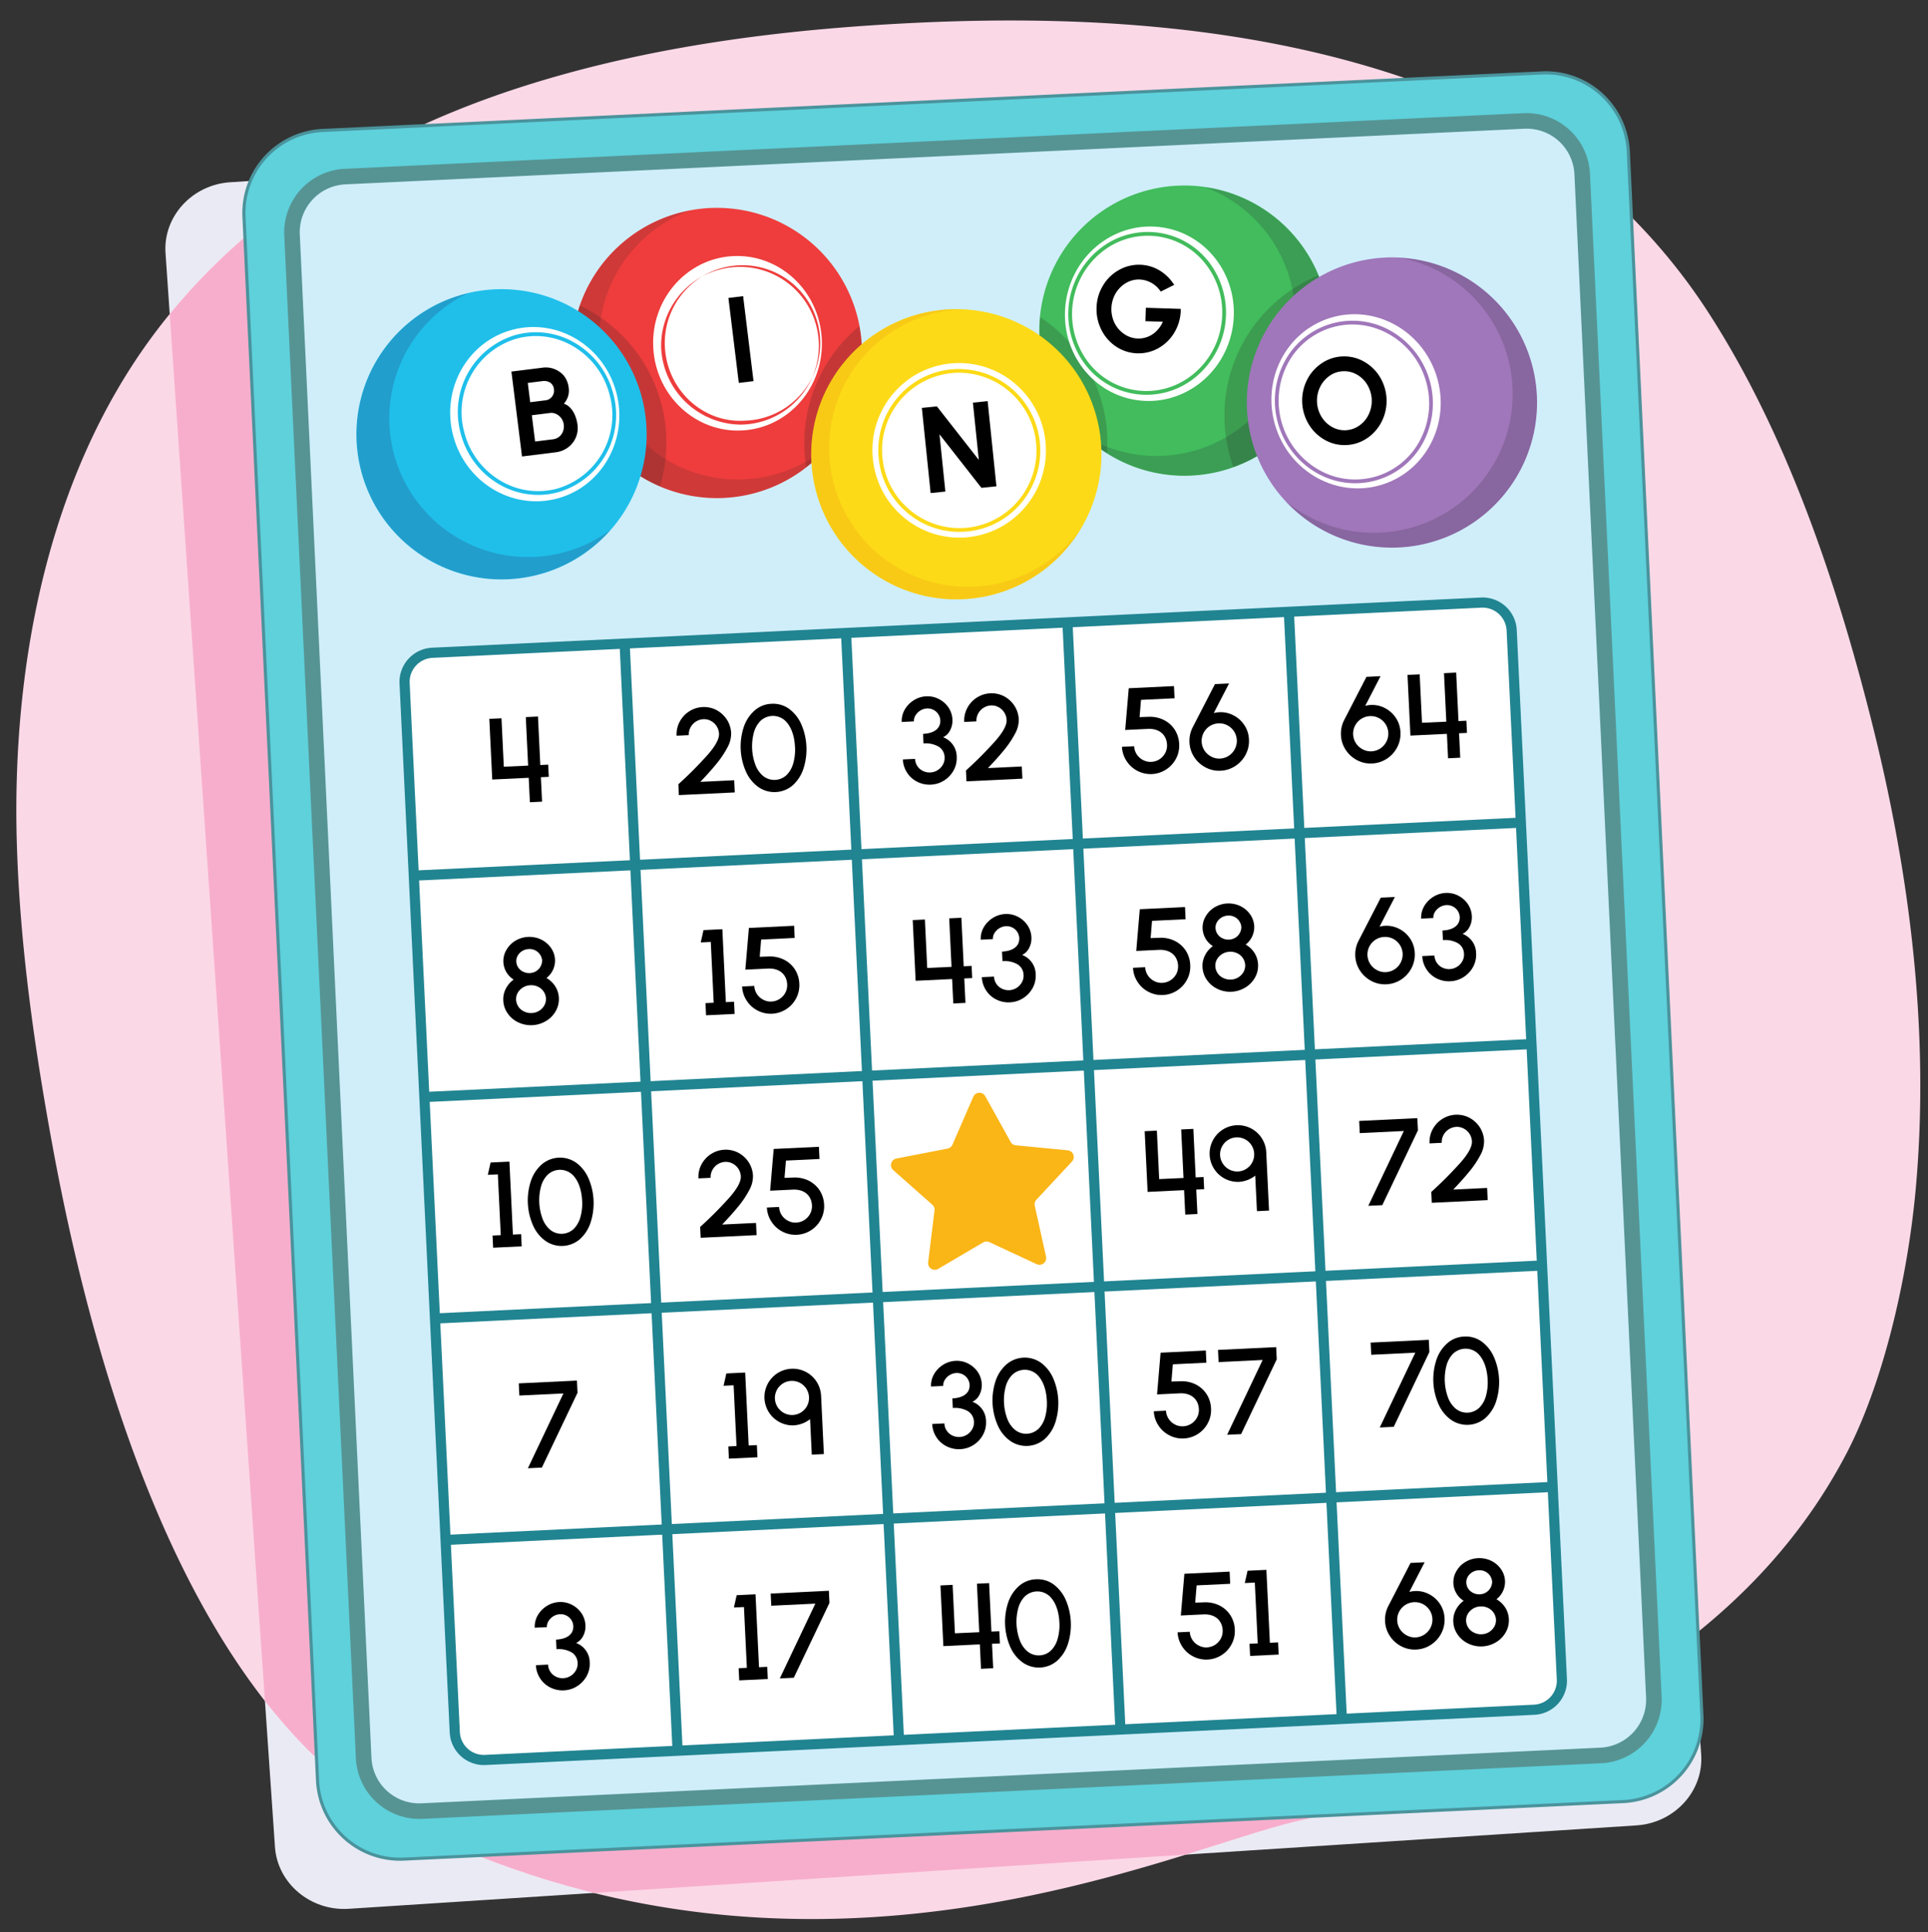 <svg xmlns="http://www.w3.org/2000/svg" xmlns:xlink="http://www.w3.org/1999/xlink" width="380" height="380.767" viewBox="0 0 380 380.767">
  <rect x="0" y="0" width="380" height="380.767" fill="#333333" stroke="none"/>
  <defs>
    <clipPath id="a">
      <path d="M82.383,360.575c79.1,37.944,149.388,3.657,173.617-1.727a200.428,200.428,0,0,0,67.319-28.927c15.949-10.567,30.47-24.179,40.523-43.294,6.912-13.141,12.072-33.543,13.774-52.684,2.695-30.318-1.1-61.144-8.432-90.584-6.93-27.812-16.767-57.428-32.41-81.675C324.66,42.907,306.786,27.254,286.02,18.8c-33.149-13.49-70.493-16-105.866-14.287-25.8,1.252-51.77,4.523-76.474,12.331-28.59,9.035-55.228,24.745-73.371,49.06C9.115,94.311,2.346,131.9,3.311,165.935,3.88,186,6.745,206.348,10.462,226.428,20.834,282.454,41.961,341.186,82.383,360.575Z" fill="none"/>
    </clipPath>
    <clipPath id="b">
      <path d="M122.724,47.819a28.6,28.6,0,1,0,40.315,3.162A28.6,28.6,0,0,0,122.724,47.819Z" fill="none"/>
    </clipPath>
    <clipPath id="c">
      <path d="M256.9,48.8a28.6,28.6,0,1,1-39.81-7.1A28.6,28.6,0,0,1,256.9,48.8Z" fill="none"/>
    </clipPath>
    <clipPath id="d">
      <path d="M73.936,71.543a28.6,28.6,0,1,0,38.95-10.869A28.6,28.6,0,0,0,73.936,71.543Z" fill="none"/>
    </clipPath>
    <clipPath id="e">
      <path d="M284.107,52.448a28.6,28.6,0,1,1-36.64,17.111A28.6,28.6,0,0,1,284.107,52.448Z" fill="none"/>
    </clipPath>
    <clipPath id="f">
      <path d="M171.822,66.285a28.6,28.6,0,1,0,39.9,6.566A28.6,28.6,0,0,0,171.822,66.285Z" fill="none"/>
    </clipPath>
  </defs>
  <path d="M299.188,19.479,45.371,35.917c-7.5.484-13.24,6.761-12.747,13.949L54.194,364c.493,7.188,7.035,12.673,14.539,12.189L322.55,359.75c7.5-.484,13.239-6.761,12.747-13.949L313.726,31.668C313.234,24.48,306.691,19,299.188,19.479Z" fill="#eaeaf4"/>
  <path d="M82.383,360.575c79.1,37.944,149.388,3.657,173.617-1.727a200.428,200.428,0,0,0,67.319-28.927c15.949-10.567,30.47-24.179,40.523-43.294,6.912-13.141,12.072-33.543,13.774-52.684,2.695-30.318-1.1-61.144-8.432-90.584-6.93-27.812-16.767-57.428-32.41-81.675C324.66,42.907,306.786,27.254,286.02,18.8c-33.149-13.49-70.493-16-105.866-14.287-25.8,1.252-51.77,4.523-76.474,12.331-28.59,9.035-55.228,24.745-73.371,49.06C9.115,94.311,2.346,131.9,3.311,165.935,3.88,186,6.745,206.348,10.462,226.428,20.834,282.454,41.961,341.186,82.383,360.575Z" fill="#fbd8e6"/>
  <g clip-path="url(#a)">
    <g opacity="0.7">
      <path d="M299.188,19.479,45.371,35.917c-7.5.484-13.24,6.761-12.747,13.949L54.194,364c.493,7.188,7.035,12.673,14.539,12.189L322.55,359.75c7.5-.484,13.239-6.761,12.747-13.949L313.726,31.668C313.234,24.48,306.691,19,299.188,19.479Z" fill="#f59dc1"/>
    </g>
  </g>
  <g>
    <g>
      <g>
        <path d="M62.585,350.9,48.086,42.731A16.274,16.274,0,0,1,63.579,25.712L303.916,14.371a16.275,16.275,0,0,1,17.02,15.494l14.5,308.17a16.273,16.273,0,0,1-15.493,17.02L79.605,366.4A16.275,16.275,0,0,1,62.585,350.9Z" fill="#5ed1db"/>
        <path d="M78.833,366.721a16.6,16.6,0,0,1-16.555-15.8L47.779,42.746a16.6,16.6,0,0,1,15.785-17.34L303.9,14.065a16.6,16.6,0,0,1,17.341,15.786l14.5,308.17a16.6,16.6,0,0,1-15.786,17.341L79.62,366.7C79.356,366.715,79.093,366.721,78.833,366.721ZM304.688,14.661q-.376,0-.757.017L63.594,26.019a15.967,15.967,0,0,0-15.2,16.7l14.5,308.171a15.981,15.981,0,0,0,16.7,15.2l240.336-11.34a15.986,15.986,0,0,0,15.2-16.7l-14.5-308.17A15.987,15.987,0,0,0,304.688,14.661Z" fill="#4a939c"/>
      </g>
      <g>
        <path d="M82.634,356.942a10.953,10.953,0,0,1-10.955-10.455L57.553,46.274A10.981,10.981,0,0,1,68,34.8L300.373,23.836c.173-.008.346-.012.517-.012a10.953,10.953,0,0,1,10.954,10.455L325.97,334.492a11.006,11.006,0,0,1-10.443,11.47L83.15,356.93C82.978,356.938,82.805,356.942,82.634,356.942Z" fill="#cfeefa"/>
        <path d="M300.89,25.359a9.421,9.421,0,0,1,9.421,8.992l14.126,300.212a9.471,9.471,0,0,1-8.983,9.866L83.078,355.4c-.148.007-.3.01-.444.01a9.421,9.421,0,0,1-9.422-8.992L59.087,46.2a9.444,9.444,0,0,1,8.982-9.866L300.445,25.369c.149-.007.3-.01.445-.01m0-3.07q-.294,0-.589.014L67.924,33.27a12.542,12.542,0,0,0-11.9,13.077L70.146,346.559a12.543,12.543,0,0,0,12.488,11.918c.195,0,.392,0,.588-.014L315.6,347.5a12.541,12.541,0,0,0,11.9-13.077L313.377,34.207A12.543,12.543,0,0,0,300.89,22.289Z" fill="#569493"/>
      </g>
    </g>
    <g>
      <g>
        <g>
          <g>
            <path d="M122.724,47.819a28.6,28.6,0,1,0,40.315,3.162A28.6,28.6,0,0,0,122.724,47.819Z" fill="#ee3d3c"/>
            <g clip-path="url(#b)">
              <g opacity="0.3">
                <path d="M140.625,30.99l4.86,8.8A27.353,27.353,0,1,0,167.9,82.721c.242-.35.472-.7.7-1.062l5.188,9.4-13.755,10.574-26.063,2.55L109.489,88.072,103.93,65.121l6.072-22S140.327,30.876,140.625,30.99Z" fill="#873030"/>
              </g>
              <g opacity="0.2">
                <path d="M198.587,59.232a29.871,29.871,0,1,1-38.273,17.874A29.874,29.874,0,0,1,198.587,59.232Z" fill="#231f20"/>
              </g>
              <g opacity="0.2">
                <path d="M111.672,59.129A29.87,29.87,0,1,1,73.4,77,29.874,29.874,0,0,1,111.672,59.129Z" fill="#231f20"/>
              </g>
            </g>
          </g>
          <ellipse cx="145.363" cy="67.654" rx="16.632" ry="17.205" transform="translate(-3.887 9.071) rotate(-3.527)" fill="#fff"/>
          <path d="M145.868,83.68a15.86,15.86,0,0,1-15.557-15.1h0A15.542,15.542,0,1,1,146.8,83.651C146.489,83.67,146.177,83.68,145.868,83.68ZM131.055,68.536c.519,8.426,7.569,14.877,15.7,14.371a15.319,15.319,0,1,0-15.7-14.371Z" fill="#ee3d3c"/>
          <rect x="144.581" y="58.48" width="2.921" height="16.872" transform="translate(-7.045 18.23) rotate(-6.975)"/>
        </g>
        <g>
          <g>
            <path d="M256.9,48.8a28.6,28.6,0,1,1-39.81-7.1A28.6,28.6,0,0,1,256.9,48.8Z" fill="#42bc5c"/>
            <g clip-path="url(#c)">
              <g opacity="0.3">
                <path d="M232.62,26.344l-4.834,8.816a27.353,27.353,0,1,1-22.293,42.994c-.243-.349-.474-.7-.7-1.06l-5.161,9.414,13.786,10.534,26.07,2.474,24.432-16.18,5.493-22.967L263.278,38.39S232.917,26.229,232.62,26.344Z" fill="#2a5641"/>
              </g>
              <g opacity="0.2">
                <path d="M281.4,53.832a29.87,29.87,0,1,1-38.273,17.873A29.874,29.874,0,0,1,281.4,53.832Z" fill="#231f20"/>
              </g>
              <g opacity="0.2">
                <path d="M198.587,59.232a29.871,29.871,0,1,1-38.273,17.874A29.874,29.874,0,0,1,198.587,59.232Z" fill="#231f20"/>
              </g>
            </g>
          </g>
          <ellipse cx="226.542" cy="61.833" rx="17.205" ry="16.632" transform="translate(129.463 275.656) rotate(-80.848)" fill="#fff"/>
          <path d="M225.968,77.807a15.215,15.215,0,0,1-12.526-6.59,16.44,16.44,0,0,1,3.611-22.408,15.179,15.179,0,0,1,21.7,3.5,16.44,16.44,0,0,1-3.61,22.407A15.248,15.248,0,0,1,225.968,77.807Zm.258-31.347a14.5,14.5,0,0,0-8.727,2.946,15.695,15.695,0,0,0-3.445,21.385,14.433,14.433,0,0,0,20.638,3.325,15.484,15.484,0,0,0,6-10h0a15.481,15.481,0,0,0-2.558-11.382,14.46,14.46,0,0,0-11.911-6.271Z" fill="#42bc5c"/>
          <path d="M225.76,63.3l3.432.11A5.752,5.752,0,0,1,228.163,65a4.968,4.968,0,0,1-6.564.849,5.671,5.671,0,0,1-1.91-2.162,6.226,6.226,0,0,1,.2-5.87,5.68,5.68,0,0,1,2.057-2.048,4.948,4.948,0,0,1,2.69-.682,5.24,5.24,0,0,1,4,2.179l.149.2,2.647-1.326-.2-.283a8.628,8.628,0,0,0-2.879-2.669,7.947,7.947,0,0,0-7.756-.007,8.4,8.4,0,0,0-3.17,3.043,8.761,8.761,0,0,0-1.3,4.4,8.982,8.982,0,0,0,.966,4.409,8.523,8.523,0,0,0,2.9,3.285,8.009,8.009,0,0,0,8.378.268,8.512,8.512,0,0,0,3.11-3.08,8.848,8.848,0,0,0,1.235-4.328l.009-.3-6.882-.22Z"/>
        </g>
        <g>
          <g>
            <path d="M73.936,71.543a28.6,28.6,0,1,0,38.95-10.869A28.6,28.6,0,0,0,73.936,71.543Z" fill="#1fbfea"/>
            <g clip-path="url(#d)">
              <g opacity="0.3">
                <path d="M95.959,46.876l5.654,8.314a27.353,27.353,0,1,0,26.3,40.669c.209-.37.4-.745.595-1.122l6.036,8.878-12.717,11.8L96.108,120.37,70.243,106.6,62.582,84.259l4.009-22.465S95.652,46.79,95.959,46.876Z" fill="#294f85"/>
              </g>
            </g>
          </g>
          <ellipse cx="105.398" cy="81.622" rx="16.632" ry="17.205" transform="translate(-17.2 29.271) rotate(-14.632)" fill="#fff"/>
          <path d="M106.06,97.537a15.319,15.319,0,0,1-7.989-2.273,16.228,16.228,0,0,1-7.265-9.832h0A15.818,15.818,0,0,1,101.78,65.974,15.179,15.179,0,0,1,113.6,67.752a16.226,16.226,0,0,1,7.264,9.832,15.818,15.818,0,0,1-10.973,19.458A15.111,15.111,0,0,1,106.06,97.537ZM91.527,85.244a15.482,15.482,0,0,0,6.931,9.383,14.445,14.445,0,0,0,11.245,1.7,15.074,15.074,0,0,0,10.441-18.55,15.482,15.482,0,0,0-6.931-9.383,14.442,14.442,0,0,0-11.245-1.695,15.076,15.076,0,0,0-10.441,18.55Z" fill="#1fbfea"/>
          <path d="M112.263,80.242a3,3,0,0,0-1.127-.687,3.826,3.826,0,0,0,.95-3.145,4.644,4.644,0,0,0-.921-2.327,4.7,4.7,0,0,0-4.369-1.6l-6,.748,2.087,16.731,6.675-.832a4.991,4.991,0,0,0,2.362-.93,4.73,4.73,0,0,0,1.905-4.472,7.431,7.431,0,0,0-.49-1.868A4.689,4.689,0,0,0,112.263,80.242Zm-7.444,1.593,3.568-.445a2.153,2.153,0,0,1,1.234.2,2.654,2.654,0,0,1,1.487,2.045,2.82,2.82,0,0,1-.152,1.4,2.379,2.379,0,0,1-1.923,1.535l-3.569.445Zm2.533-2.921-2.853.356-.475-3.8,2.854-.355a2.245,2.245,0,0,1,1.567.307,1.766,1.766,0,0,1,.74,1.342A1.916,1.916,0,0,1,107.352,78.914Z"/>
        </g>
        <g>
          <g>
            <g>
              <path d="M284.107,52.448a28.6,28.6,0,1,1-36.64,17.111A28.6,28.6,0,0,1,284.107,52.448Z" fill="#a077ba"/>
              <g clip-path="url(#e)">
                <g opacity="0.3">
                  <path d="M273.934,41.32l-4.454,9.014A27.353,27.353,0,1,1,249.041,94.24c-.258-.338-.5-.683-.744-1.03l-4.755,9.626,14.223,9.937,26.151,1.36,23.72-17.207,4.509-23.181-7.068-21.7S274.226,41.193,273.934,41.32Z" fill="#503c5d"/>
                </g>
              </g>
            </g>
            <ellipse cx="267.274" cy="79.091" rx="16.632" ry="17.205" transform="translate(-11.444 81.704) rotate(-17.022)" fill="#fff"/>
            <path d="M267.109,95.242a15.359,15.359,0,0,1-7.452-1.951,16.44,16.44,0,0,1-6.644-21.7,15.179,15.179,0,0,1,21.014-6.434,16.441,16.441,0,0,1,6.644,21.7,15.185,15.185,0,0,1-13.562,8.384Zm-.535-31.292a14.444,14.444,0,0,0-12.9,7.977,15.7,15.7,0,0,0,6.341,20.712,14.434,14.434,0,0,0,19.989-6.119,15.49,15.49,0,0,0,.975-11.626h0a15.483,15.483,0,0,0-7.316-9.086A14.617,14.617,0,0,0,266.574,63.95Z" fill="#a077ba"/>
          </g>
          <path d="M271.954,74.262a8.648,8.648,0,0,0-3.172-3.03,7.885,7.885,0,0,0-4.23-.983,7.8,7.8,0,0,0-4.105,1.382,8.589,8.589,0,0,0-2.879,3.319,9.094,9.094,0,0,0,.418,8.733,8.6,8.6,0,0,0,3.183,3.041,7.815,7.815,0,0,0,4.219.983,7.9,7.9,0,0,0,4.118-1.383,8.669,8.669,0,0,0,2.866-3.33,9.1,9.1,0,0,0-.418-8.732Zm-4.048,9.608a5.013,5.013,0,0,1-5.382.268,5.653,5.653,0,0,1-2.077-2.025,6.151,6.151,0,0,1-.278-5.812,5.774,5.774,0,0,1,1.873-2.226,4.924,4.924,0,0,1,2.65-.907,5.012,5.012,0,0,1,2.736.649,5.56,5.56,0,0,1,2.065,2.026,6.158,6.158,0,0,1,.278,5.812,5.552,5.552,0,0,1-1.862,2.214Z"/>
        </g>
        <g>
          <g>
            <path d="M171.822,66.285a28.6,28.6,0,1,0,39.9,6.566A28.6,28.6,0,0,0,171.822,66.285Z" fill="#fdda17"/>
            <g clip-path="url(#f)">
              <g opacity="0.3">
                <path d="M186.215,52.1l4.8,8.834a27.352,27.352,0,1,0,22.131,43.078c.244-.348.477-.7.7-1.058l5.125,9.433L205.15,122.869l-26.079,2.376L154.7,108.973l-5.406-22.988,6.218-21.956S185.918,51.983,186.215,52.1Z" fill="#eaa315"/>
              </g>
            </g>
          </g>
          <ellipse cx="189.064" cy="88.697" rx="17.097" ry="17.205" transform="matrix(0.991, -0.134, 0.134, 0.991, -10.198, 26.19)" fill="#fff"/>
          <path d="M189.066,104.825a15.8,15.8,0,0,1-9.65-3.292,16,16,0,0,1-6.155-10.622h0a16.006,16.006,0,0,1,3.106-11.876,15.8,15.8,0,0,1,10.551-6.176A16.076,16.076,0,0,1,201.78,98.5a15.8,15.8,0,0,1-10.551,6.176A16.1,16.1,0,0,1,189.066,104.825Zm-.008-31.366A15.25,15.25,0,0,0,174,90.812h0a15.254,15.254,0,0,0,5.869,10.129,15.143,15.143,0,0,0,21.317-2.888,15.344,15.344,0,0,0-12.128-24.594Z" fill="#fdda17"/>
          <polygon points="192.918 90.639 184.652 80.086 181.694 80.391 183.423 97.175 186.329 96.875 185.166 85.59 193.432 96.143 196.391 95.838 194.661 79.055 191.755 79.354 192.918 90.639"/>
        </g>
      </g>
      <g>
        <g>
          <rect x="84.565" y="123.581" width="218.451" height="218.451" rx="5.741" transform="translate(-10.907 9.529) rotate(-2.74)" fill="#fff"/>
          <path d="M95.367,347.86a6.749,6.749,0,0,1-6.729-6.419L78.745,134.709a6.749,6.749,0,0,1,6.411-7.056l206.732-9.893a6.742,6.742,0,0,1,7.056,6.411L308.837,330.9a6.741,6.741,0,0,1-6.411,7.056L95.694,347.853C95.584,347.857,95.476,347.86,95.367,347.86ZM292.215,119.752q-.114,0-.231.006L85.252,129.651a4.747,4.747,0,0,0-4.509,4.963l9.893,206.732a4.734,4.734,0,0,0,4.962,4.508l206.732-9.893A4.739,4.739,0,0,0,306.839,331l-9.893-206.732a4.742,4.742,0,0,0-4.731-4.515Z" fill="#218491"/>
        </g>
        <g>
          <rect x="127.33" y="126.714" width="2" height="218.451" transform="translate(-11.131 6.404) rotate(-2.74)" fill="#218491"/>
          <rect x="170.971" y="124.625" width="2" height="218.451" transform="translate(-10.982 8.488) rotate(-2.74)" fill="#218491"/>
          <rect x="214.611" y="122.537" width="2" height="218.451" transform="translate(-10.832 10.571) rotate(-2.74)" fill="#218491"/>
          <rect x="258.251" y="120.448" width="2" height="218.451" transform="translate(-10.682 12.655) rotate(-2.74)" fill="#218491"/>
        </g>
        <g>
          <rect x="81.433" y="166.346" width="218.451" height="2" transform="translate(-7.788 9.313) rotate(-2.742)" fill="#218491"/>
          <rect x="83.521" y="209.986" width="218.451" height="2" transform="translate(-9.874 9.463) rotate(-2.742)" fill="#218491"/>
          <rect x="85.61" y="253.627" width="218.451" height="2" transform="translate(-11.959 9.613) rotate(-2.742)" fill="#218491"/>
          <rect x="87.698" y="297.267" width="218.451" height="2" transform="translate(-14.045 9.763) rotate(-2.742)" fill="#218491"/>
        </g>
        <path d="M96.441,141.674l2.4-.115.457,9.548,4.793-.218-.458-9.559,2.4-.115.457,9.559,1.558-.074.114,2.4-1.557.074.231,4.816-2.4.115-.23-4.816-7.188.344Z"/>
        <g>
          <path d="M133.705,154.563a78.594,78.594,0,0,0,5.67-5.687c1.607-1.805,2.392-3.236,2.342-4.278a3.008,3.008,0,0,0-1.6-2.516,2.806,2.806,0,0,0-1.506-.337,3.034,3.034,0,0,0-2.516,1.621,2.877,2.877,0,0,0-.335,1.517l-2.4.115a5.208,5.208,0,0,1,.6-2.755,5.43,5.43,0,0,1,1.884-2.047,5.377,5.377,0,0,1,5.367-.257,5.586,5.586,0,0,1,2.046,1.872,5.33,5.33,0,0,1,.849,2.672,5.686,5.686,0,0,1-.763,2.883,18.851,18.851,0,0,1-2.141,3.176c-.874,1.075-1.934,2.254-3.168,3.55l6.672-.32.115,2.4-11.021.528Z"/>
          <path d="M149.454,155.1a7.437,7.437,0,0,1-2.438-3.042,12.25,12.25,0,0,1-.421-8.781,7.475,7.475,0,0,1,2.137-3.248,5.3,5.3,0,0,1,3.335-1.324,5.358,5.358,0,0,1,3.446.988,7.6,7.6,0,0,1,2.415,3.041,12.426,12.426,0,0,1,.42,8.782,7.6,7.6,0,0,1-2.113,3.259,5.536,5.536,0,0,1-6.781.325Zm5.59-2.369a5.21,5.21,0,0,0,1.317-2.357,9.729,9.729,0,0,0,.328-3.174c-.114-2.383-.88-4.34-2.191-5.382a3.573,3.573,0,0,0-4.61.257,5.238,5.238,0,0,0-1.317,2.356,10.489,10.489,0,0,0,.314,6.3,5.209,5.209,0,0,0,1.547,2.219,3.519,3.519,0,0,0,4.612-.22Z"/>
        </g>
        <g>
          <path d="M180.773,154.064a5,5,0,0,1-2-1.8,5.113,5.113,0,0,1-.82-2.59l2.4-.114a2.754,2.754,0,0,0,1.518,2.364,3,3,0,0,0,3.964-1.222,2.55,2.55,0,0,0,.34-1.421,2.492,2.492,0,0,0-1.195-2.14,5.062,5.062,0,0,0-2.959-.615l-.091-1.893c2.193-.1,3.48-1.068,3.4-2.709a2.458,2.458,0,0,0-1.371-2.035,2.536,2.536,0,0,0-1.249-.264,2.854,2.854,0,0,0-2.242,1.32,2.061,2.061,0,0,0-.338,1.228l-2.4.115a4.452,4.452,0,0,1,.592-2.442,5.325,5.325,0,0,1,1.8-1.85,5.04,5.04,0,0,1,2.448-.766,4.837,4.837,0,0,1,2.464.531,5.108,5.108,0,0,1,1.9,1.661,4.648,4.648,0,0,1,.787,2.388,4.112,4.112,0,0,1-.441,2.086,2.958,2.958,0,0,1-1.4,1.4,4.121,4.121,0,0,1,2.683,3.87,4.971,4.971,0,0,1-.595,2.634,5.4,5.4,0,0,1-1.861,2,5.211,5.211,0,0,1-2.6.833A5.3,5.3,0,0,1,180.773,154.064Z"/>
          <path d="M190.388,151.851a78.62,78.62,0,0,0,5.671-5.687c1.607-1.806,2.391-3.236,2.341-4.278a3.008,3.008,0,0,0-1.6-2.517,2.8,2.8,0,0,0-1.5-.337,3.034,3.034,0,0,0-2.516,1.622,2.876,2.876,0,0,0-.336,1.517l-2.4.115a5.2,5.2,0,0,1,.6-2.755,5.42,5.42,0,0,1,1.883-2.047,5.377,5.377,0,0,1,5.367-.257,5.576,5.576,0,0,1,2.046,1.871,5.323,5.323,0,0,1,.849,2.673,5.691,5.691,0,0,1-.762,2.882,18.978,18.978,0,0,1-2.141,3.177c-.874,1.074-1.934,2.253-3.169,3.549l6.672-.319.115,2.4-11.021.527Z"/>
        </g>
        <g>
          <path d="M224.17,151.916a5.56,5.56,0,0,1-2.147-1.963,5.469,5.469,0,0,1-.889-2.767l2.4-.115a3.224,3.224,0,0,0,1.751,2.714,3.085,3.085,0,0,0,1.65.365,3.26,3.26,0,0,0,2.726-1.752,3.143,3.143,0,0,0,.354-1.637c-.088-1.833-1.4-3.223-3.8-3.108l-4.444.213.7-8.223,8.912-.427.115,2.4-6.612.317-.282,3.4,1.75-.06a6.184,6.184,0,0,1,3.032.623,5.484,5.484,0,0,1,2.157,1.926,5.641,5.641,0,0,1,.868,2.828,5.477,5.477,0,0,1-.62,2.851,5.61,5.61,0,0,1-1.951,2.148,5.63,5.63,0,0,1-5.666.271Z"/>
          <path d="M237.618,151.248a5.926,5.926,0,0,1-2.247-2.042,5.675,5.675,0,0,1-.932-2.9,5.838,5.838,0,0,1,.683-3.059l4.339-8.42,2.78-.133-3.022,5.848a4.87,4.87,0,0,1,1.12-.174,5.4,5.4,0,0,1,2.767.612,5.7,5.7,0,0,1,2.158,1.938,5.485,5.485,0,0,1,.9,2.827,5.712,5.712,0,0,1-.65,2.973,5.946,5.946,0,0,1-2.041,2.247,5.732,5.732,0,0,1-2.91.931A5.666,5.666,0,0,1,237.618,151.248Zm5.78-3.663a3.459,3.459,0,0,0-1.483-4.636,3.383,3.383,0,0,0-1.771-.383,3.461,3.461,0,0,0-1.4,6.551,3.268,3.268,0,0,0,1.712.386A3.477,3.477,0,0,0,243.4,147.585Z"/>
        </g>
        <g>
          <path d="M267.477,149.819a5.943,5.943,0,0,1-2.248-2.042,5.683,5.683,0,0,1-.931-2.9,5.841,5.841,0,0,1,.682-3.058l4.34-8.421,2.78-.133-3.023,5.848a4.9,4.9,0,0,1,1.121-.174,5.388,5.388,0,0,1,2.767.613,5.689,5.689,0,0,1,2.158,1.938,5.479,5.479,0,0,1,.9,2.826,5.722,5.722,0,0,1-.65,2.973,5.93,5.93,0,0,1-2.041,2.247,5.743,5.743,0,0,1-2.91.932A5.654,5.654,0,0,1,267.477,149.819Zm5.78-3.662a3.458,3.458,0,0,0-1.484-4.636,3.37,3.37,0,0,0-1.771-.384,3.461,3.461,0,0,0-1.4,6.551,3.258,3.258,0,0,0,1.712.386A3.476,3.476,0,0,0,273.257,146.157Z"/>
          <path d="M277.413,133.014l2.4-.115.457,9.548,4.792-.218-.457-9.559,2.4-.115.458,9.56,1.557-.075.115,2.4-1.558.074.231,4.816-2.4.114-.23-4.815-7.189.344Z"/>
        </g>
        <path d="M102.126,201.479a5.222,5.222,0,0,1-2.078-1.773,4.747,4.747,0,0,1-.855-2.541,4.525,4.525,0,0,1,.5-2.306,4.894,4.894,0,0,1,1.546-1.8A4.3,4.3,0,0,1,99.8,187.23a4.978,4.978,0,0,1,1.774-1.825,5.4,5.4,0,0,1,5.079-.243,5.06,5.06,0,0,1,1.94,1.648,4.408,4.408,0,0,1,.8,2.351,4.346,4.346,0,0,1-1.69,3.587,4.953,4.953,0,0,1,1.736,1.646,4.581,4.581,0,0,1,.708,2.247,4.737,4.737,0,0,1-.607,2.611,5.269,5.269,0,0,1-1.911,1.964,5.787,5.787,0,0,1-5.5.263Zm5.148-3.319a2.563,2.563,0,0,0,.33-1.4,2.715,2.715,0,0,0-1.576-2.3,3.061,3.061,0,0,0-1.49-.288,3.006,3.006,0,0,0-2.488,1.476,2.568,2.568,0,0,0-.329,1.4,2.687,2.687,0,0,0,1.588,2.3,3,3,0,0,0,1.49.3A2.95,2.95,0,0,0,107.274,198.16Zm-.425-8.878a2.464,2.464,0,0,0-2.653-2.238,2.6,2.6,0,0,0-2.147,1.28,2.178,2.178,0,0,0-.292,1.2,2.336,2.336,0,0,0,1.368,1.988,2.631,2.631,0,0,0,1.3.262A2.5,2.5,0,0,0,106.849,189.282Z"/>
        <g>
          <path d="M140.093,185.638l-1.977.095.544-2.428,3.714-.178.688,14.376,1.617-.077.114,2.4-5.63.27-.115-2.4,1.618-.078Z"/>
          <path d="M149.305,199.15a5.556,5.556,0,0,1-2.148-1.963,5.472,5.472,0,0,1-.889-2.767l2.4-.115a3.223,3.223,0,0,0,1.751,2.714,3.075,3.075,0,0,0,1.649.365,3.257,3.257,0,0,0,2.727-1.751,3.146,3.146,0,0,0,.353-1.638c-.087-1.833-1.4-3.223-3.8-3.108l-4.445.213.7-8.223,8.912-.426.115,2.4-6.613.316-.282,3.4,1.75-.06a6.193,6.193,0,0,1,3.032.623,5.489,5.489,0,0,1,2.158,1.927,5.644,5.644,0,0,1,.868,2.827,5.488,5.488,0,0,1-.621,2.851,5.592,5.592,0,0,1-1.95,2.148,5.623,5.623,0,0,1-5.666.271Z"/>
        </g>
        <g>
          <path d="M179.893,181.332l2.4-.114.457,9.548,4.793-.218-.458-9.56,2.4-.114.457,9.559,1.558-.074.114,2.4-1.557.075.23,4.816-2.4.114-.231-4.816-7.188.344Z"/>
          <path d="M196.342,196.971a4.993,4.993,0,0,1-2-1.8,5.126,5.126,0,0,1-.82-2.59l2.395-.115a2.756,2.756,0,0,0,1.519,2.365,3,3,0,0,0,3.964-1.222,2.541,2.541,0,0,0,.34-1.421,2.494,2.494,0,0,0-1.195-2.14,5.062,5.062,0,0,0-2.959-.615l-.091-1.893c2.192-.105,3.48-1.067,3.4-2.708a2.462,2.462,0,0,0-1.37-2.036,2.542,2.542,0,0,0-1.25-.264,2.856,2.856,0,0,0-2.242,1.32,2.059,2.059,0,0,0-.338,1.228l-2.395.115a4.453,4.453,0,0,1,.591-2.442,5.334,5.334,0,0,1,1.8-1.85,5.043,5.043,0,0,1,2.449-.766,4.83,4.83,0,0,1,2.462.531,5.1,5.1,0,0,1,1.9,1.662,4.631,4.631,0,0,1,.786,2.387,4.09,4.09,0,0,1-.44,2.086,2.953,2.953,0,0,1-1.4,1.4,4.121,4.121,0,0,1,2.683,3.87,4.974,4.974,0,0,1-.595,2.634,5.4,5.4,0,0,1-1.861,2,5.23,5.23,0,0,1-2.6.833A5.309,5.309,0,0,1,196.342,196.971Z"/>
        </g>
        <g>
          <path d="M226.344,195.463A5.545,5.545,0,0,1,224.2,193.5a5.472,5.472,0,0,1-.889-2.767l2.4-.114a3.226,3.226,0,0,0,1.751,2.714,3.087,3.087,0,0,0,1.65.365,3.262,3.262,0,0,0,2.727-1.751,3.16,3.16,0,0,0,.353-1.638c-.087-1.833-1.4-3.223-3.8-3.108l-4.444.213.7-8.223,8.913-.427.114,2.4-6.612.317-.282,3.4,1.75-.059a6.181,6.181,0,0,1,3.032.623,5.484,5.484,0,0,1,2.157,1.926,5.628,5.628,0,0,1,.868,2.828,5.479,5.479,0,0,1-.62,2.851,5.589,5.589,0,0,1-1.95,2.147,5.625,5.625,0,0,1-5.667.271Z"/>
          <path d="M239.94,194.884a5.229,5.229,0,0,1-2.078-1.773,4.739,4.739,0,0,1-.855-2.541,4.522,4.522,0,0,1,.5-2.305,4.9,4.9,0,0,1,1.546-1.8,4.306,4.306,0,0,1-1.443-5.826,4.978,4.978,0,0,1,1.774-1.825,5.4,5.4,0,0,1,5.079-.244,5.078,5.078,0,0,1,1.94,1.648,4.435,4.435,0,0,1,.8,2.352,4.345,4.345,0,0,1-1.691,3.587,4.95,4.95,0,0,1,1.736,1.645,4.588,4.588,0,0,1,.708,2.248,4.737,4.737,0,0,1-.607,2.611,5.289,5.289,0,0,1-1.912,1.965,5.788,5.788,0,0,1-5.5.262Zm5.148-3.32a2.548,2.548,0,0,0,.329-1.4,2.71,2.71,0,0,0-1.575-2.3,3.041,3.041,0,0,0-1.49-.289,3,3,0,0,0-2.487,1.476,2.557,2.557,0,0,0-.329,1.4,2.684,2.684,0,0,0,1.587,2.3,2.992,2.992,0,0,0,1.491.3A2.949,2.949,0,0,0,245.088,191.564Zm-.424-8.877a2.465,2.465,0,0,0-2.653-2.238,2.6,2.6,0,0,0-2.148,1.28,2.171,2.171,0,0,0-.291,1.2,2.333,2.333,0,0,0,1.368,1.988,2.6,2.6,0,0,0,1.3.262A2.5,2.5,0,0,0,244.664,182.687Z"/>
        </g>
        <g>
          <path d="M270.3,193.336a5.944,5.944,0,0,1-2.248-2.042,5.683,5.683,0,0,1-.931-2.9,5.847,5.847,0,0,1,.682-3.059l4.34-8.421,2.78-.132-3.022,5.848a4.87,4.87,0,0,1,1.12-.174,5.4,5.4,0,0,1,2.767.612,5.689,5.689,0,0,1,2.158,1.938,5.5,5.5,0,0,1,.9,2.827,5.731,5.731,0,0,1-.65,2.973,5.964,5.964,0,0,1-2.042,2.247,5.732,5.732,0,0,1-2.91.931A5.666,5.666,0,0,1,270.3,193.336Zm5.78-3.663a3.456,3.456,0,0,0-1.483-4.636,3.4,3.4,0,0,0-1.771-.383,3.461,3.461,0,0,0-1.4,6.551,3.27,3.27,0,0,0,1.712.386A3.477,3.477,0,0,0,276.084,189.673Z"/>
          <path d="M283.146,192.817a4.991,4.991,0,0,1-2-1.8,5.12,5.12,0,0,1-.82-2.591l2.4-.114a2.756,2.756,0,0,0,1.519,2.364,3,3,0,0,0,3.963-1.221,2.545,2.545,0,0,0,.34-1.422,2.5,2.5,0,0,0-1.194-2.14,5.062,5.062,0,0,0-2.959-.615l-.091-1.893c2.192-.1,3.479-1.067,3.4-2.708a2.461,2.461,0,0,0-1.371-2.036,2.54,2.54,0,0,0-1.25-.264,2.854,2.854,0,0,0-2.241,1.32,2.054,2.054,0,0,0-.338,1.228l-2.4.115a4.449,4.449,0,0,1,.592-2.441,5.316,5.316,0,0,1,1.8-1.851,5.047,5.047,0,0,1,2.449-.766,4.833,4.833,0,0,1,2.463.531,5.1,5.1,0,0,1,1.9,1.662,4.634,4.634,0,0,1,.786,2.387,4.1,4.1,0,0,1-.44,2.086,2.953,2.953,0,0,1-1.4,1.4,4.12,4.12,0,0,1,2.682,3.87,4.971,4.971,0,0,1-.594,2.634,5.421,5.421,0,0,1-1.861,2,5.224,5.224,0,0,1-2.6.833A5.307,5.307,0,0,1,283.146,192.817Z"/>
        </g>
        <g>
          <path d="M98.124,231.442l-1.978.095.545-2.428,3.713-.177.688,14.376,1.617-.078.115,2.4-5.63.27-.115-2.4,1.618-.078Z"/>
          <path d="M107.5,244.55a7.427,7.427,0,0,1-2.438-3.041,12.244,12.244,0,0,1-.42-8.781,7.476,7.476,0,0,1,2.137-3.249,5.558,5.558,0,0,1,6.78-.335,7.574,7.574,0,0,1,2.415,3.042,12.422,12.422,0,0,1,.42,8.781,7.6,7.6,0,0,1-2.113,3.259,5.534,5.534,0,0,1-6.781.324Zm5.591-2.369a5.209,5.209,0,0,0,1.316-2.356,9.732,9.732,0,0,0,.328-3.174c-.114-2.383-.88-4.34-2.19-5.382a3.574,3.574,0,0,0-4.611.257,5.222,5.222,0,0,0-1.316,2.356,10.49,10.49,0,0,0,.314,6.3,5.2,5.2,0,0,0,1.547,2.219,3.517,3.517,0,0,0,4.612-.221Z"/>
        </g>
        <g>
          <path d="M138,241.806a78.62,78.62,0,0,0,5.671-5.687c1.607-1.806,2.391-3.237,2.342-4.279a3.011,3.011,0,0,0-1.6-2.516,2.8,2.8,0,0,0-1.5-.337,3.034,3.034,0,0,0-2.516,1.621,2.877,2.877,0,0,0-.335,1.517l-2.4.115a5.21,5.21,0,0,1,.6-2.755,5.436,5.436,0,0,1,1.883-2.047,5.375,5.375,0,0,1,5.368-.256,5.583,5.583,0,0,1,2.046,1.871,5.319,5.319,0,0,1,.848,2.673,5.671,5.671,0,0,1-.762,2.882,18.86,18.86,0,0,1-2.142,3.176c-.873,1.075-1.933,2.255-3.168,3.55l6.673-.319.115,2.4-11.021.527Z"/>
          <path d="M154.188,242.712a5.555,5.555,0,0,1-2.146-1.962,5.48,5.48,0,0,1-.89-2.768l2.4-.114a3.225,3.225,0,0,0,1.751,2.713,3.09,3.09,0,0,0,1.65.366,3.26,3.26,0,0,0,2.727-1.752,3.144,3.144,0,0,0,.353-1.637c-.087-1.833-1.4-3.223-3.8-3.108l-4.444.212.7-8.223,8.913-.426.115,2.4-6.613.317-.281,3.4,1.75-.06a6.2,6.2,0,0,1,3.031.623,5.5,5.5,0,0,1,2.158,1.927,5.637,5.637,0,0,1,.867,2.828,5.472,5.472,0,0,1-.62,2.851,5.6,5.6,0,0,1-1.95,2.147,5.625,5.625,0,0,1-5.667.271Z"/>
        </g>
        <g>
          <path d="M225.612,222.94l2.4-.114.457,9.548,4.793-.218-.458-9.56,2.4-.115.457,9.56,1.558-.074.115,2.4-1.558.075.231,4.815-2.4.115-.23-4.816-7.188.344Z"/>
          <path d="M247.4,231.7a5.8,5.8,0,0,1-3.3,1.226,5.585,5.585,0,1,1,5.47-5.857l.552,11.513-2.384.114Zm-3.4-.822a3.364,3.364,0,1,0-3.528-3.206A3.387,3.387,0,0,0,244,230.874Z"/>
        </g>
        <g>
          <path d="M276.688,222.9l-8.685.416-.114-2.4,11.464-.549.115,2.4-7.027,14.745-2.755.132Z"/>
          <path d="M282.1,234.91a78.62,78.62,0,0,0,5.671-5.687c1.607-1.806,2.391-3.236,2.341-4.278a3.008,3.008,0,0,0-1.6-2.517,2.8,2.8,0,0,0-1.5-.337,3.035,3.035,0,0,0-2.516,1.621,2.878,2.878,0,0,0-.336,1.517l-2.4.115a5.2,5.2,0,0,1,.6-2.755,5.425,5.425,0,0,1,1.883-2.046,5.377,5.377,0,0,1,5.367-.257,5.583,5.583,0,0,1,2.046,1.871,5.33,5.33,0,0,1,.849,2.673,5.683,5.683,0,0,1-.763,2.882,18.811,18.811,0,0,1-2.141,3.176c-.873,1.075-1.933,2.255-3.168,3.55l6.672-.319.115,2.4-11.021.527Z"/>
        </g>
        <path d="M111.047,274.62l-8.685.416-.115-2.4,11.465-.549.115,2.4L106.8,289.232l-2.756.132Z"/>
        <g>
          <path d="M144.592,273.015l-1.977.094.545-2.427,3.713-.178.688,14.376,1.617-.077.115,2.4-5.63.269-.115-2.4,1.618-.077Z"/>
          <path d="M159.66,279.69a5.8,5.8,0,0,1-3.3,1.227,5.585,5.585,0,1,1,5.471-5.858l.551,11.513-2.384.115Zm-3.4-.822a3.364,3.364,0,1,0-3.528-3.2A3.385,3.385,0,0,0,156.259,278.868Z"/>
        </g>
        <g>
          <path d="M186.554,285.031a4.983,4.983,0,0,1-2-1.8,5.127,5.127,0,0,1-.821-2.59l2.4-.115a2.755,2.755,0,0,0,1.518,2.365,3,3,0,0,0,3.964-1.222,2.549,2.549,0,0,0,.341-1.421,2.5,2.5,0,0,0-1.2-2.14,5.062,5.062,0,0,0-2.959-.615l-.091-1.893c2.193-.105,3.48-1.067,3.4-2.708a2.46,2.46,0,0,0-1.37-2.036,2.541,2.541,0,0,0-1.249-.264,2.856,2.856,0,0,0-2.243,1.32,2.053,2.053,0,0,0-.337,1.228l-2.4.115a4.456,4.456,0,0,1,.591-2.441,5.319,5.319,0,0,1,1.8-1.851,5.043,5.043,0,0,1,2.449-.766,4.833,4.833,0,0,1,2.463.531,5.112,5.112,0,0,1,1.905,1.662,4.64,4.64,0,0,1,.786,2.387,4.112,4.112,0,0,1-.441,2.086,2.953,2.953,0,0,1-1.4,1.4,4.12,4.12,0,0,1,2.683,3.87,4.973,4.973,0,0,1-.594,2.634,5.416,5.416,0,0,1-1.862,2,5.217,5.217,0,0,1-2.6.833A5.3,5.3,0,0,1,186.554,285.031Z"/>
          <path d="M199.092,283.963a7.435,7.435,0,0,1-2.438-3.041,12.258,12.258,0,0,1-.42-8.781,7.47,7.47,0,0,1,2.137-3.249,5.556,5.556,0,0,1,6.78-.336,7.589,7.589,0,0,1,2.415,3.042,12.415,12.415,0,0,1,.421,8.781,7.606,7.606,0,0,1-2.114,3.26,5.534,5.534,0,0,1-6.781.324Zm5.591-2.369A5.216,5.216,0,0,0,206,279.238a9.79,9.79,0,0,0,.328-3.174c-.115-2.384-.881-4.34-2.191-5.382a3.576,3.576,0,0,0-4.611.256,5.225,5.225,0,0,0-1.316,2.357,10.49,10.49,0,0,0,.314,6.3,5.215,5.215,0,0,0,1.547,2.219,3.52,3.52,0,0,0,4.612-.221Z"/>
        </g>
        <g>
          <path d="M230.448,282.858A5.558,5.558,0,0,1,228.3,280.9a5.475,5.475,0,0,1-.889-2.767l2.4-.115a3.226,3.226,0,0,0,1.751,2.714,3.087,3.087,0,0,0,1.65.365,3.261,3.261,0,0,0,2.727-1.751,3.158,3.158,0,0,0,.353-1.638c-.087-1.833-1.4-3.223-3.8-3.108l-4.444.213.7-8.223,8.913-.427.114,2.4-6.612.316-.282,3.4,1.75-.059a6.181,6.181,0,0,1,3.032.623,5.486,5.486,0,0,1,2.157,1.927,5.624,5.624,0,0,1,.868,2.827,5.479,5.479,0,0,1-.62,2.851,5.6,5.6,0,0,1-1.95,2.148,5.628,5.628,0,0,1-5.667.27Z"/>
          <path d="M248.861,268.024l-8.685.416-.114-2.4,11.464-.548.115,2.4-7.027,14.745-2.756.132Z"/>
        </g>
        <g>
          <path d="M278.948,266.585l-8.685.415-.115-2.4,11.464-.548.115,2.4L274.7,281.2l-2.755.132Z"/>
          <path d="M285.974,279.805a7.437,7.437,0,0,1-2.439-3.041,12.26,12.26,0,0,1-.42-8.782,7.474,7.474,0,0,1,2.138-3.248,5.305,5.305,0,0,1,3.335-1.324,5.361,5.361,0,0,1,3.445.988,7.581,7.581,0,0,1,2.415,3.042,12.423,12.423,0,0,1,.42,8.781,7.586,7.586,0,0,1-2.113,3.259,5.532,5.532,0,0,1-6.781.325Zm5.59-2.369a5.2,5.2,0,0,0,1.317-2.356,9.735,9.735,0,0,0,.328-3.174c-.114-2.384-.88-4.341-2.191-5.383a3.576,3.576,0,0,0-4.61.257,5.231,5.231,0,0,0-1.316,2.357,10.49,10.49,0,0,0,.314,6.3,5.219,5.219,0,0,0,1.546,2.219,3.52,3.52,0,0,0,4.612-.221Z"/>
        </g>
        <path d="M108.447,332.564a4.983,4.983,0,0,1-2-1.8,5.12,5.12,0,0,1-.82-2.59l2.395-.115a2.757,2.757,0,0,0,1.519,2.365,3,3,0,0,0,3.964-1.222,2.545,2.545,0,0,0,.34-1.422,2.493,2.493,0,0,0-1.2-2.14,5.062,5.062,0,0,0-2.959-.614l-.091-1.893c2.192-.105,3.479-1.068,3.4-2.709a2.46,2.46,0,0,0-1.37-2.035,2.531,2.531,0,0,0-1.25-.264,2.855,2.855,0,0,0-2.242,1.319,2.064,2.064,0,0,0-.338,1.229l-2.4.115a4.449,4.449,0,0,1,.591-2.442,5.328,5.328,0,0,1,1.8-1.851,5.042,5.042,0,0,1,2.449-.765,4.839,4.839,0,0,1,2.462.53,5.1,5.1,0,0,1,1.905,1.662,4.638,4.638,0,0,1,.786,2.388,4.09,4.09,0,0,1-.44,2.086,2.962,2.962,0,0,1-1.4,1.4,4.121,4.121,0,0,1,2.683,3.87,4.964,4.964,0,0,1-.595,2.634,5.41,5.41,0,0,1-1.861,2,5.211,5.211,0,0,1-2.6.833A5.3,5.3,0,0,1,108.447,332.564Z"/>
        <g>
          <path d="M146.63,316.713l-1.977.095.544-2.428,3.713-.178.689,14.376,1.617-.077.115,2.4-5.631.27-.114-2.4,1.617-.078Z"/>
          <path d="M160.7,316.04l-8.685.416-.115-2.4,11.465-.549.116,2.4-7.028,14.745-2.756.132Z"/>
        </g>
        <g>
          <path d="M185.357,312.458l2.4-.115.457,9.548,4.793-.218-.458-9.559,2.4-.115.457,9.56,1.558-.075.114,2.4-1.557.074.231,4.816-2.4.115-.23-4.816-7.189.344Z"/>
          <path d="M201.567,327.64a7.427,7.427,0,0,1-2.438-3.041,12.253,12.253,0,0,1-.421-8.782,7.483,7.483,0,0,1,2.138-3.248,5.305,5.305,0,0,1,3.335-1.324,5.362,5.362,0,0,1,3.445.988,7.6,7.6,0,0,1,2.415,3.042,12.423,12.423,0,0,1,.42,8.781,7.586,7.586,0,0,1-2.113,3.259,5.532,5.532,0,0,1-6.781.325Zm5.591-2.369a5.2,5.2,0,0,0,1.316-2.356,9.735,9.735,0,0,0,.328-3.174c-.114-2.384-.88-4.341-2.191-5.383a3.576,3.576,0,0,0-4.61.257,5.231,5.231,0,0,0-1.316,2.357,10.466,10.466,0,0,0,.314,6.3,5.208,5.208,0,0,0,1.546,2.22,3.522,3.522,0,0,0,4.613-.221Z"/>
        </g>
        <g>
          <path d="M235.135,326.43a5.552,5.552,0,0,1-2.147-1.963,5.466,5.466,0,0,1-.889-2.767l2.4-.115a3.219,3.219,0,0,0,1.751,2.714,3.1,3.1,0,0,0,1.65.366,3.26,3.26,0,0,0,2.726-1.752,3.147,3.147,0,0,0,.354-1.638c-.088-1.833-1.4-3.222-3.8-3.108l-4.444.213.7-8.223,8.912-.426.115,2.4-6.612.316-.282,3.4,1.75-.06a6.206,6.206,0,0,1,3.032.623,5.486,5.486,0,0,1,2.157,1.927,5.635,5.635,0,0,1,.868,2.828,5.482,5.482,0,0,1-.621,2.851,5.6,5.6,0,0,1-1.95,2.147,5.623,5.623,0,0,1-5.666.271Z"/>
          <path d="M247.318,311.894l-1.976.095.544-2.427,3.713-.178.688,14.376,1.618-.078.115,2.4-5.631.27-.115-2.4,1.618-.077Z"/>
        </g>
        <g>
          <path d="M276.169,324.442a5.946,5.946,0,0,1-2.247-2.041,5.69,5.69,0,0,1-.931-2.9,5.832,5.832,0,0,1,.682-3.058l4.34-8.421,2.779-.133-3.021,5.848a4.861,4.861,0,0,1,1.12-.174,5.388,5.388,0,0,1,2.767.613,5.678,5.678,0,0,1,2.157,1.938,5.483,5.483,0,0,1,.9,2.826,5.71,5.71,0,0,1-.65,2.973,5.941,5.941,0,0,1-2.042,2.247,5.736,5.736,0,0,1-2.909.932A5.66,5.66,0,0,1,276.169,324.442Zm5.781-3.662a3.459,3.459,0,0,0-1.483-4.636,3.387,3.387,0,0,0-1.772-.384,3.461,3.461,0,0,0-1.4,6.552A3.263,3.263,0,0,0,279,322.7,3.477,3.477,0,0,0,281.95,320.78Z"/>
          <path d="M289.371,323.906a5.232,5.232,0,0,1-2.079-1.773,4.746,4.746,0,0,1-.854-2.541,4.521,4.521,0,0,1,.5-2.305,4.894,4.894,0,0,1,1.547-1.8,4.3,4.3,0,0,1-1.443-5.826,4.975,4.975,0,0,1,1.773-1.825,5.4,5.4,0,0,1,5.079-.244,5.088,5.088,0,0,1,1.941,1.648,4.431,4.431,0,0,1,.8,2.351,4.345,4.345,0,0,1-1.69,3.587,4.962,4.962,0,0,1,1.736,1.646,4.583,4.583,0,0,1,.707,2.248,4.739,4.739,0,0,1-.607,2.611,5.269,5.269,0,0,1-1.911,1.964,5.785,5.785,0,0,1-5.5.263Zm5.148-3.32a2.56,2.56,0,0,0,.329-1.4,2.71,2.71,0,0,0-1.575-2.3,3.045,3.045,0,0,0-1.491-.289,3,3,0,0,0-2.487,1.476,2.557,2.557,0,0,0-.329,1.4,2.685,2.685,0,0,0,1.587,2.3,2.986,2.986,0,0,0,1.491.3A2.95,2.95,0,0,0,294.519,320.586Zm-.425-8.877a2.464,2.464,0,0,0-2.653-2.238,2.6,2.6,0,0,0-2.148,1.279,2.18,2.18,0,0,0-.291,1.2,2.333,2.333,0,0,0,1.368,1.988,2.6,2.6,0,0,0,1.3.262A2.5,2.5,0,0,0,294.094,311.709Z"/>
        </g>
        <path d="M194.2,216.054l4.985,8.991a1.317,1.317,0,0,0,1.026.673l10.233.99a1.318,1.318,0,0,1,.837,2.211l-7.01,7.52a1.317,1.317,0,0,0-.323,1.184l2.22,10.038a1.318,1.318,0,0,1-1.844,1.479L195,244.8a1.317,1.317,0,0,0-1.226.058l-8.86,5.214a1.318,1.318,0,0,1-1.977-1.3l1.251-10.2a1.315,1.315,0,0,0-.434-1.147l-7.7-6.816a1.318,1.318,0,0,1,.623-2.281l10.091-1.963a1.318,1.318,0,0,0,.957-.768l4.1-9.426A1.318,1.318,0,0,1,194.2,216.054Z" fill="#fab516"/>
      </g>
    </g>
  </g>
</svg>
